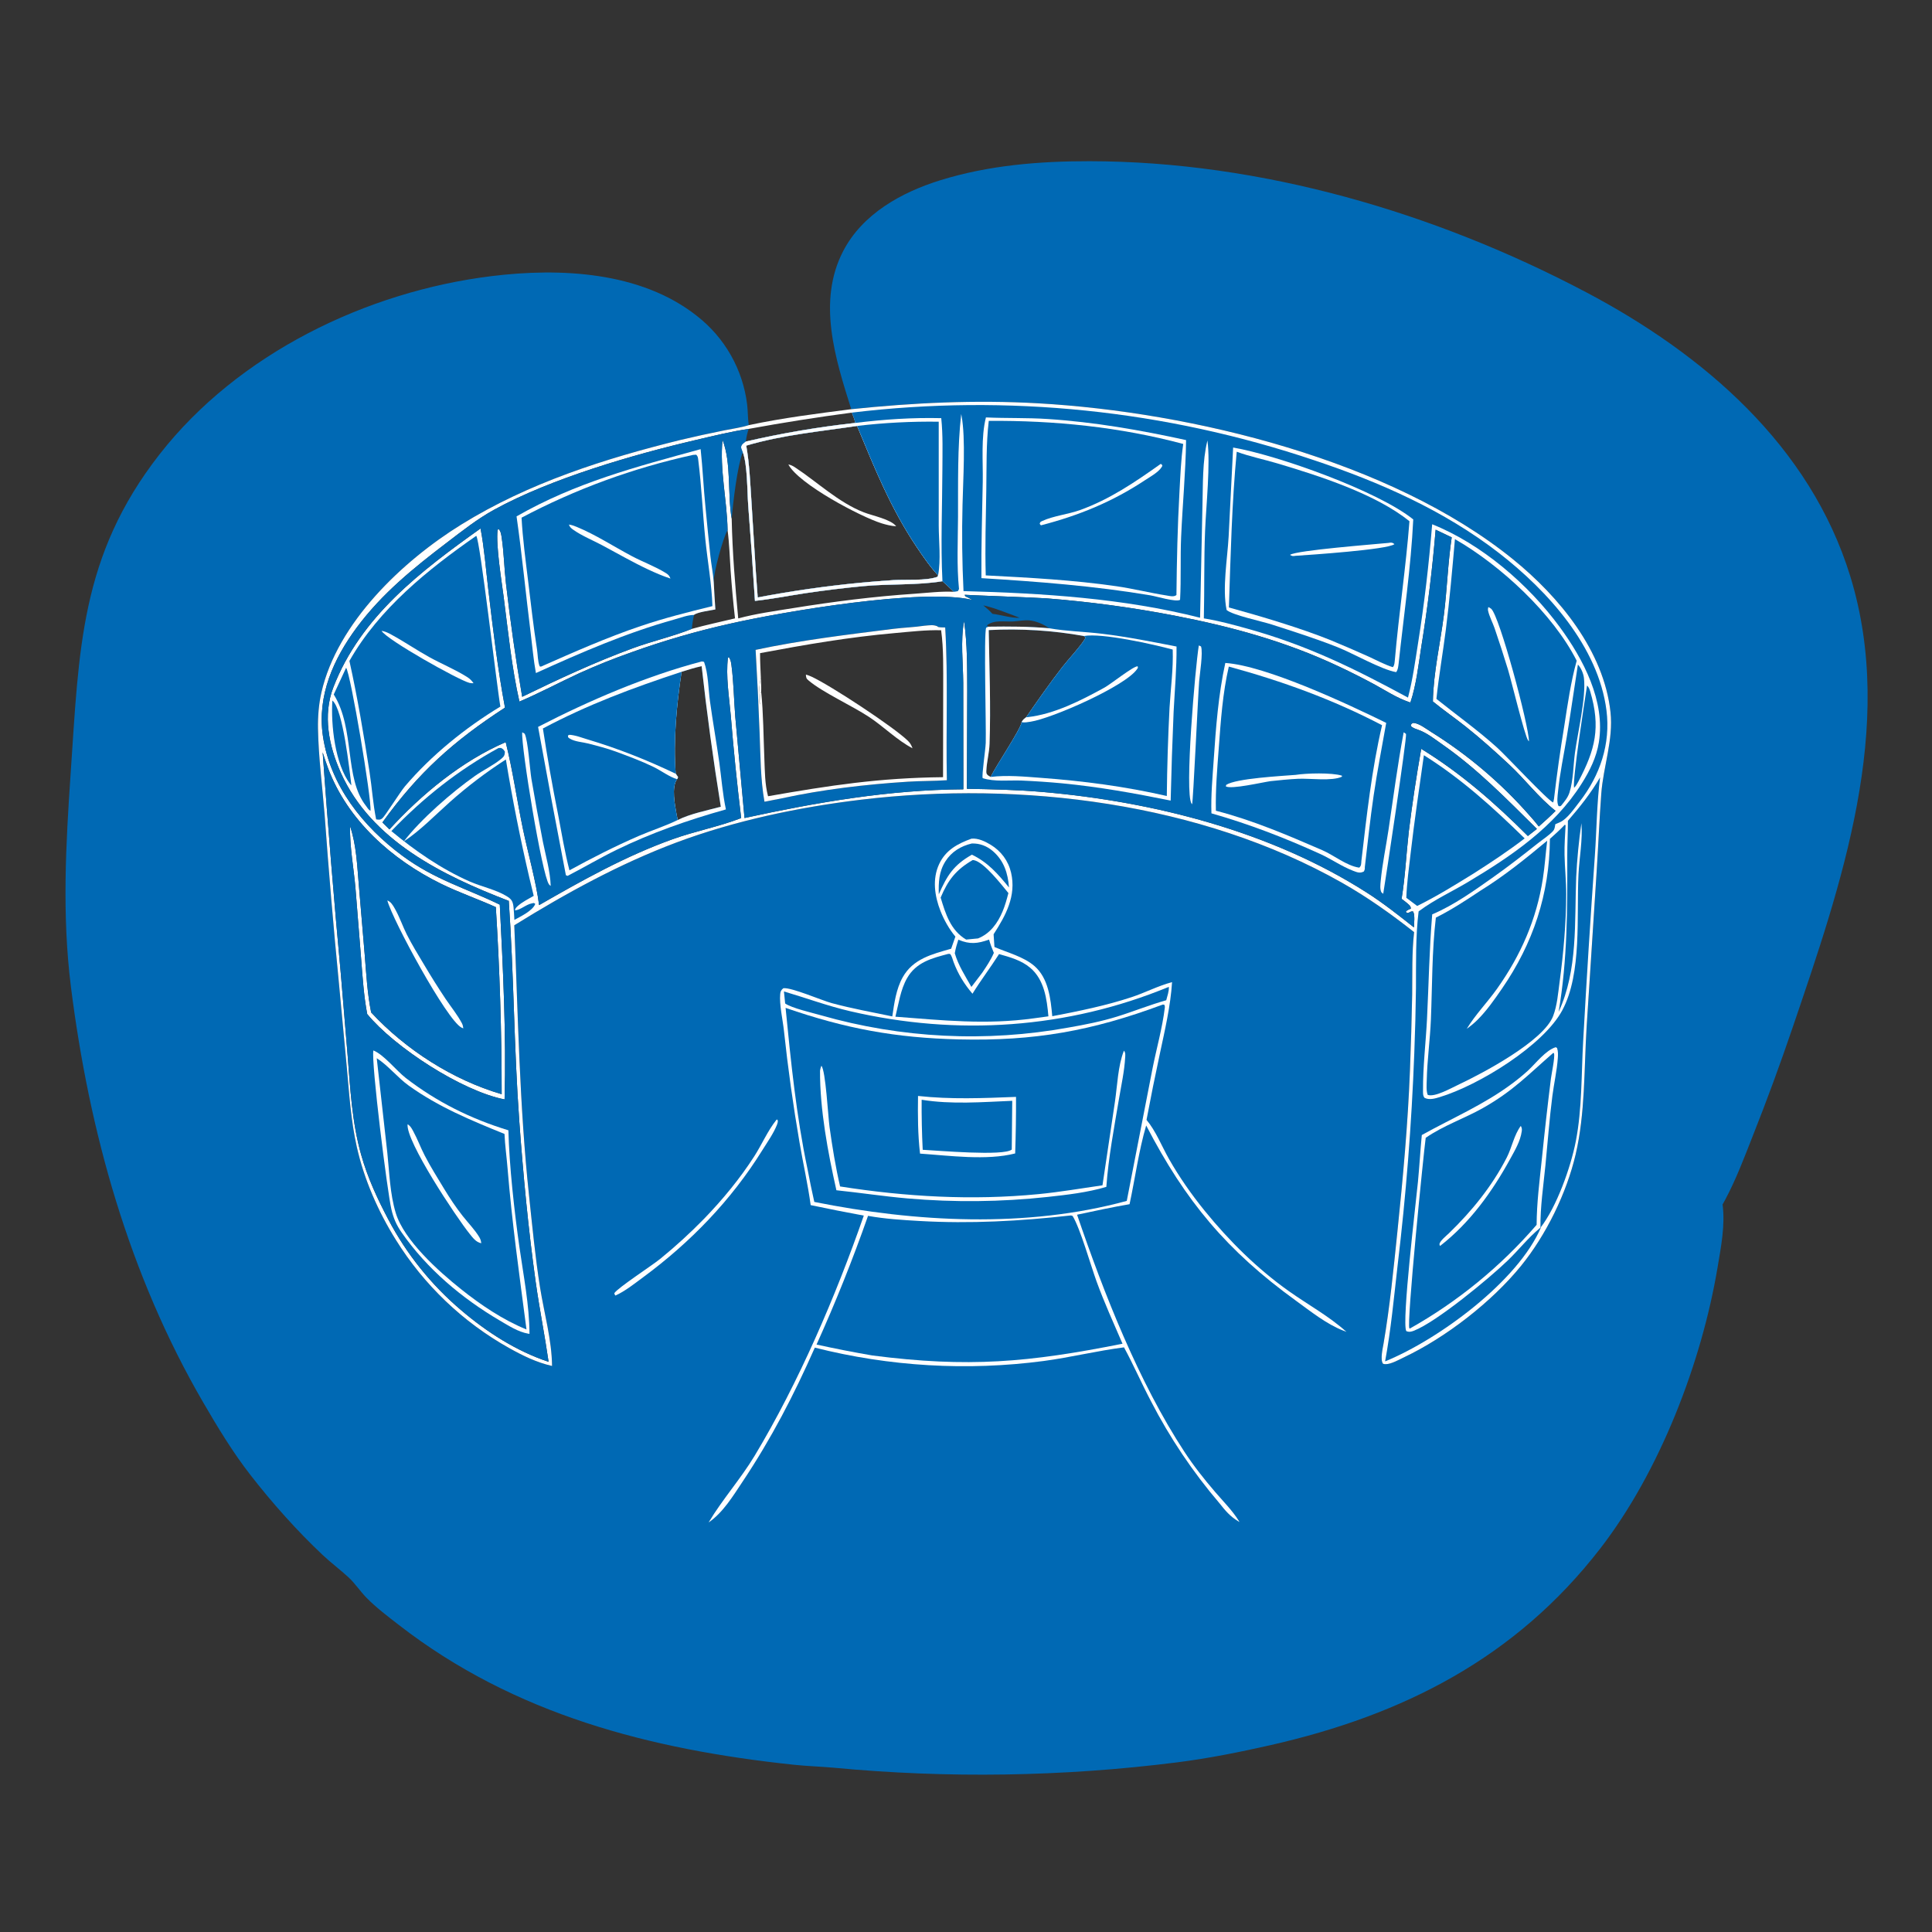<?xml version="1.0" encoding="utf-8" ?>
<svg xmlns="http://www.w3.org/2000/svg" xmlns:xlink="http://www.w3.org/1999/xlink" width="1024" height="1024">
	<rect width="100%" height="100%" fill="#333333" stroke="none"/>
	<path fill="#0069B4" d="M451.176 216.89C442.734 190.096 433.019 159.826 446.908 133.07C457.146 113.345 477.823 101.922 498.338 95.55C523.944 87.596 550.737 85.42 577.43 85.442C668.277 85.519 760.689 112.661 840.67 154.883C902.883 187.725 959.381 236.137 980.689 305.45C1005.17 385.076 975.8 469.105 950.171 544.494Q940.326 573.487 929.05 601.955C924.577 613.289 920.237 624.927 914.489 635.68Q913.757 637.045 913.008 638.402C914.439 649.476 912.183 660.789 910.355 671.704C901.885 722.261 879.718 779.936 848.196 820.71C803.363 878.702 743.929 908.94 673.443 924.95C657.073 928.668 640.397 932.008 623.74 934.109Q601.099 936.959 578.337 938.561Q555.574 940.163 532.757 940.514Q509.941 940.864 487.14 939.961Q464.338 939.058 441.621 936.904C434.658 936.289 427.654 936.089 420.707 935.352C344.828 927.301 272.617 908.786 211.391 861.253C205.61 856.765 199.349 852.061 194.237 846.829C190.865 843.378 188.215 839.233 184.659 835.964C180.228 831.892 175.376 828.282 170.993 824.151C157.329 811.275 144.253 796.58 132.736 781.771C123.29 769.626 115.297 756.387 107.583 743.106C68.425 675.693 47.26 600.024 37.586 522.979C32.824 485.055 34.863 447.639 37.464 409.646C41.934 344.342 42.503 294.693 84.531 240.844C126.188 187.469 194.234 154.478 260.672 146.329C296.876 141.889 339.491 143.869 369.261 167.363Q370.636 168.427 371.956 169.558Q373.277 170.688 374.54 171.883Q375.803 173.077 377.005 174.333Q378.208 175.588 379.347 176.902Q380.485 178.215 381.558 179.584Q382.63 180.952 383.634 182.371Q384.638 183.791 385.57 185.258Q386.502 186.726 387.36 188.238Q388.219 189.749 389.001 191.302Q389.784 192.854 390.489 194.443Q391.193 196.032 391.819 197.654Q392.444 199.276 392.989 200.927Q393.533 202.578 393.995 204.254Q394.458 205.93 394.836 207.627Q395.215 209.323 395.509 211.037Q395.804 212.75 396.013 214.476C396.43 218.063 396.329 221.791 396.863 225.336C414.835 221.508 432.969 219.229 451.176 216.89ZM396.863 225.336C392.811 226.639 388.293 227.215 384.102 228.068Q372.382 230.397 360.758 233.165C320.377 243.119 280.121 255.972 244.535 277.997C213.343 297.303 178.76 330.102 170.361 367C168.939 373.248 168.435 379.798 168.545 386.195C168.806 401.338 170.862 416.865 172.075 431.974Q175.287 476.459 179.62 520.849L183.84 565.976C185.093 579.904 186.026 594.023 189.074 607.705C192.945 625.083 200.412 642.12 209.846 657.195Q211.229 659.418 212.682 661.596Q214.134 663.774 215.654 665.905Q217.174 668.036 218.761 670.119Q220.347 672.201 221.998 674.233Q223.649 676.265 225.363 678.243Q227.078 680.222 228.853 682.146Q230.629 684.069 232.464 685.936Q234.299 687.803 236.192 689.612Q238.085 691.42 240.034 693.168Q241.983 694.916 243.986 696.601Q245.989 698.287 248.043 699.909Q250.098 701.531 252.203 703.088Q254.308 704.644 256.461 706.134Q258.614 707.623 260.812 709.044Q263.011 710.465 265.253 711.817Q267.495 713.168 269.779 714.448C277.174 718.571 284.301 722.079 292.6 723.995C292.471 710.239 288.381 695.873 286.22 682.286C283.66 666.189 282.118 649.79 280.391 633.587C275.313 585.942 274.582 538.236 272.577 490.425C299.799 473.542 328.325 457.868 358.38 446.589C389.446 434.931 423.66 427.763 456.55 423.834C541.149 413.727 636.299 425.441 711.181 467.813C724.728 475.478 737.293 484.416 749.509 494.041C748.271 504.927 748.63 516.18 748.486 527.134Q748.098 547.167 747.314 567.189C746.207 595.859 743.614 624.241 740.657 652.769C738.606 672.543 736.671 692.503 733.318 712.095C732.874 714.687 731.46 720.606 733.016 722.803C733.678 722.988 733.68 723.026 734.481 723.034C737.297 723.06 741.74 720.548 744.265 719.349C766.426 708.819 790.646 690.026 806.104 671.031C819.477 654.597 830.323 632.408 835.135 611.813C840.193 590.166 839.567 566.869 840.908 544.755L846.319 460.845C847.172 447.47 847.712 434.068 848.703 420.703C849.784 406.13 855.181 392.152 853.599 377.474C850.106 345.054 826.432 316.26 801.833 296.364C737.062 243.977 631.865 218.378 550.241 213.763C517.049 211.887 484.201 213.433 451.176 216.89C432.969 219.229 414.835 221.508 396.863 225.336Z"/>
	<path fill="white" d="M451.176 216.89C484.201 213.433 517.049 211.887 550.241 213.763C631.865 218.378 737.062 243.977 801.833 296.364C826.432 316.26 850.106 345.054 853.599 377.474C855.181 392.152 849.784 406.13 848.703 420.703C847.712 434.068 847.172 447.47 846.319 460.845L840.908 544.755C839.567 566.869 840.193 590.166 835.135 611.813C830.323 632.408 819.477 654.597 806.104 671.031C790.646 690.026 766.426 708.819 744.265 719.349C741.74 720.548 737.297 723.06 734.481 723.034C733.68 723.026 733.678 722.988 733.016 722.803C731.46 720.606 732.874 714.687 733.318 712.095C736.671 692.503 738.606 672.543 740.657 652.769C743.614 624.241 746.207 595.859 747.314 567.189Q748.098 547.167 748.486 527.134C748.63 516.18 748.271 504.927 749.509 494.041C737.293 484.416 724.728 475.478 711.181 467.813C636.299 425.441 541.149 413.727 456.55 423.834C423.66 427.763 389.446 434.931 358.38 446.589C328.325 457.868 299.799 473.542 272.577 490.425C274.582 538.236 275.313 585.942 280.391 633.587C282.118 649.79 283.66 666.189 286.22 682.286C288.381 695.873 292.471 710.239 292.6 723.995C284.301 722.079 277.174 718.571 269.779 714.448Q267.495 713.168 265.253 711.817Q263.011 710.465 260.812 709.044Q258.614 707.623 256.461 706.134Q254.308 704.644 252.203 703.088Q250.098 701.531 248.043 699.909Q245.989 698.287 243.986 696.601Q241.983 694.916 240.034 693.168Q238.085 691.42 236.192 689.612Q234.299 687.803 232.464 685.936Q230.629 684.069 228.853 682.146Q227.078 680.222 225.363 678.243Q223.649 676.265 221.998 674.233Q220.347 672.201 218.761 670.119Q217.174 668.036 215.654 665.905Q214.134 663.774 212.682 661.596Q211.229 659.418 209.846 657.195C200.412 642.12 192.945 625.083 189.074 607.705C186.026 594.023 185.093 579.904 183.84 565.976L179.62 520.849Q175.287 476.459 172.075 431.974C170.862 416.865 168.806 401.338 168.545 386.195C168.435 379.798 168.939 373.248 170.361 367C178.76 330.102 213.343 297.303 244.535 277.997C280.121 255.972 320.377 243.119 360.758 233.165Q372.382 230.397 384.102 228.068C388.293 227.215 392.811 226.639 396.863 225.336C414.835 221.508 432.969 219.229 451.176 216.89ZM267.436 582.712C244.77 578.321 208.98 554.976 194.631 537.475C192.785 527.728 192.173 517.804 191.388 507.929L188.454 471.335C187.549 460.287 185.281 448.927 185.544 437.863C188.882 447.901 189.277 458.42 190.171 468.883L193.321 506.2C194.149 516.307 194.698 526.659 196.717 536.614C215.023 556.355 240.023 572.394 265.891 579.94Q265.898 530.319 262.801 480.794C253.236 476.484 243.221 473.051 233.807 468.434C207.755 455.658 184.232 434.762 173.871 407.142C172.838 404.388 171.93 401.579 171.017 398.783Q175.213 457.625 180.657 516.364L184.217 558.972C185.612 576.716 186.55 594.798 191.413 612.009C194.879 624.28 199.873 635.049 205.812 646.318Q207.618 649.748 209.586 653.088Q211.554 656.428 213.679 659.671Q215.804 662.913 218.083 666.049Q220.361 669.186 222.786 672.21Q225.212 675.234 227.78 678.138Q230.347 681.043 233.051 683.821Q235.754 686.599 238.588 689.245Q241.421 691.891 244.378 694.398C257.969 706 273.73 716.159 290.764 721.791C288.721 707.616 285.892 693.565 283.91 679.38C279.986 651.295 277.296 622.536 275.234 594.249C272.4 555.38 272.367 516.37 269.661 477.493C234.728 464.054 196.763 445.586 180.603 409.496C174.296 395.409 170.972 379.072 176.696 364.264C191.187 326.784 223.145 302.595 254.701 280.104C256.694 290.643 257.503 301.426 258.767 312.072C261.255 333.022 263.747 354.32 267.651 375.056C240.32 392.833 221.844 409.365 202.683 435.913L206.413 439.597C223.423 420.995 244.802 403.341 268.033 393.355C271.851 408.64 273.991 424.186 277.216 439.588C279.819 452.021 284.206 467.583 285.735 479.729C308.576 466.592 331.548 453.754 356.43 444.82C368.366 440.534 381.028 438.169 392.84 433.598Q389.537 406.471 387.325 379.234C386.474 369.414 384.602 358.275 385.839 348.507L386.391 348.37C387.245 349.73 387.463 350.892 387.675 352.482C388.885 361.573 388.972 370.941 389.729 380.091L394.603 433.568C432.988 425.239 471.196 418.605 510.603 418.348L510.534 361.928C510.466 351.153 509.031 339.783 510.979 329.152C512.715 341.382 512.619 353.626 512.663 365.949L512.485 418.072C525.868 418.334 539.179 418.604 552.523 419.76C611.701 424.886 673.778 440.764 724.267 472.987C733.139 478.649 741.19 485.029 749.427 491.546C749.48 489.241 750.054 485.159 748.976 483.105C747.234 482.836 747.233 484.095 745.56 483.871L745.144 482.981C746.017 482.376 746.813 481.971 747.799 481.576C747.68 480.176 746.955 479.719 745.922 478.794C744.974 477.947 743.891 477.192 742.876 476.429C744.801 464.704 745.333 452.701 746.673 440.889Q749.384 418.807 753.276 396.902C774.261 409.777 792.466 425.708 809.799 443.093L814.582 439.344C798.391 423.355 783.145 407.594 764.395 394.518C760.181 391.579 756.295 388.404 751.403 386.693C750.11 386.241 748.512 385.805 747.717 384.629C748.117 383.43 748.044 383.7 749.038 383.135C752.154 383.312 755.887 386.306 758.522 387.934Q765.806 392.471 772.738 397.53Q779.67 402.588 786.213 408.14Q792.756 413.692 798.876 419.707Q804.995 425.723 810.658 432.171C812.361 434.083 814.049 436.004 815.596 438.047C818.642 435.361 821.636 432.674 824.48 429.773C815.255 422.492 808.402 413.145 799.853 405.198C792.409 398.278 784.87 391.487 776.913 385.159C771.177 380.597 765.117 376.437 759.456 371.788C759.739 356.327 763.381 341.099 765.299 325.801C767 312.238 767.4 298.274 769.439 284.804L760.919 280.755Q758.342 311.945 753.308 342.833C751.806 352.547 750.663 363.008 747.541 372.354L746.742 372.084C740.328 369.884 734.464 366.034 728.536 362.781Q719.234 357.765 709.671 353.268C681.648 340.025 652.934 332.173 622.588 326.298Q588.873 319.81 554.644 317.135C549.86 316.754 511.783 315.375 511.405 315.253L511.305 315.299C511.816 316.364 511.413 315.968 512.49 316.437C513.491 316.873 514.397 317.401 515.334 317.958C488.932 311.61 414.733 324.205 386.609 330.64Q360.237 336.531 334.811 345.681Q320.548 350.676 306.79 356.931C296.232 361.819 286.023 367.303 275.301 371.856C271.211 353.845 269.326 334.862 266.971 316.541C265.819 307.577 262.806 289.292 263.725 280.89L264.231 280.336C265.452 281.502 265.684 283.441 265.923 285.054C267.105 293.02 267.252 301.244 268.175 309.272Q271.62 339.416 276.765 369.317C296.009 359.962 315.316 350.948 335.425 343.568C345.596 339.835 356.886 337.254 366.711 333.309C374.246 331.201 381.966 329.61 389.57 327.751Q388.132 315.075 387.238 302.35C386.759 295.245 386.574 288.021 385.628 280.965C385.36 265.032 381.381 249.078 382.946 233.104C387.73 245.439 385.517 261.808 387.811 274.964C388.174 292.509 389.616 310.298 391.273 327.772C400.677 325.232 410.69 323.877 420.313 322.324C441.741 318.868 463.014 316.15 484.686 314.702C491.4 314.253 498.847 313.297 505.531 313.668Q502.586 310.79 499.513 308.05C486.577 310.249 471.117 309.383 457.675 310.658Q442.037 312.142 426.501 314.463C417.717 315.805 408.968 317.521 400.134 318.488Q398.537 293.129 396.557 267.797C395.99 260.093 396.222 246.497 393.687 239.632C393.315 238.79 393.056 237.86 392.753 236.988C393.278 235.344 393.979 235.071 395.311 234.02Q424.024 227.378 453.319 224.157C452.941 222.243 452.202 220.497 451.481 218.694Q424.028 222.337 396.787 227.328C387.44 228.704 378.101 231.04 368.904 233.185C335.48 240.982 292.052 253.6 261.932 270.141C253.015 275.037 245.077 281.341 237.011 287.482C219.323 300.946 202.529 314.504 189.174 332.478C176.773 349.167 168.07 368.698 171.119 389.88C174.922 416.301 192.426 438.178 213.375 453.644C230.456 466.254 246.478 470.555 264.9 479.485C266.63 513.756 268.358 548.402 267.436 582.712ZM401.602 316.656C419.283 313.276 437.524 310.653 455.444 308.922Q464.457 308.039 473.494 307.463C480.357 307.067 490.718 307.929 496.872 305.725L497.208 304.93C492.935 300.375 489.137 294.799 485.651 289.597C472.126 269.416 463.548 248.08 454.282 225.75C434.667 228.685 414.615 230.513 395.532 236.19C397.243 245.947 397.646 256.112 398.3 265.991C399.417 282.87 400.267 299.795 401.602 316.656Z"/>
	<path fill="#0069B4" d="M264.9 479.485C246.478 470.555 230.456 466.254 213.375 453.644C192.426 438.178 174.922 416.301 171.119 389.88C168.07 368.698 176.773 349.167 189.174 332.478C202.529 314.504 219.323 300.946 237.011 287.482C245.077 281.341 253.015 275.037 261.932 270.141C292.052 253.6 335.48 240.982 368.904 233.185C378.101 231.04 387.44 228.704 396.787 227.328C396.093 229.59 395.57 231.656 395.311 234.02C393.979 235.071 393.278 235.344 392.753 236.988C393.056 237.86 393.315 238.79 393.687 239.632C390.715 247.454 388.557 266.239 387.811 274.964C385.517 261.808 387.73 245.439 382.946 233.104C381.381 249.078 385.36 265.032 385.628 280.965C383.304 284.886 378.079 303.719 378.291 308.514Q378.649 315.771 379.166 323.018C376.74 323.55 369.521 324.409 367.819 325.926C367.332 328.39 366.851 330.793 366.711 333.309C356.886 337.254 345.596 339.835 335.425 343.568C315.316 350.948 296.009 359.962 276.765 369.317Q271.62 339.416 268.175 309.272C267.252 301.244 267.105 293.02 265.923 285.054C265.684 283.441 265.452 281.502 264.231 280.336L263.725 280.89C262.806 289.292 265.819 307.577 266.971 316.541C269.326 334.862 271.211 353.845 275.301 371.856C286.023 367.303 296.232 361.819 306.79 356.931Q320.548 350.676 334.811 345.681Q360.237 336.531 386.609 330.64C414.733 324.205 488.932 311.61 515.334 317.958C514.397 317.401 513.491 316.873 512.49 316.437C511.413 315.968 511.816 316.364 511.305 315.299L511.405 315.253C511.783 315.375 549.86 316.754 554.644 317.135Q588.873 319.81 622.588 326.298C652.934 332.173 681.648 340.025 709.671 353.268Q719.234 357.765 728.536 362.781C734.464 366.034 740.328 369.884 746.742 372.084L747.541 372.354C750.663 363.008 751.806 352.547 753.308 342.833Q758.342 311.945 760.919 280.755L769.439 284.804C767.4 298.274 767 312.238 765.299 325.801C763.381 341.099 759.739 356.327 759.456 371.788C765.117 376.437 771.177 380.597 776.913 385.159C784.87 391.487 792.409 398.278 799.853 405.198C808.402 413.145 815.255 422.492 824.48 429.773C821.636 432.674 818.642 435.361 815.596 438.047C814.049 436.004 812.361 434.083 810.658 432.171Q804.995 425.723 798.876 419.708Q792.756 413.692 786.213 408.14Q779.67 402.588 772.738 397.53Q765.806 392.471 758.522 387.934C755.887 386.306 752.154 383.312 749.038 383.135C748.044 383.7 748.117 383.43 747.717 384.629C748.512 385.805 750.11 386.241 751.403 386.693C756.295 388.404 760.181 391.579 764.395 394.518C783.145 407.594 798.391 423.355 814.582 439.344L809.799 443.093C792.466 425.708 774.261 409.777 753.276 396.902Q749.384 418.807 746.673 440.889C745.333 452.701 744.801 464.704 742.876 476.429C743.891 477.192 744.974 477.947 745.922 478.794C746.955 479.719 747.68 480.176 747.799 481.576C746.813 481.971 746.017 482.376 745.144 482.981L745.56 483.871C747.233 484.095 747.234 482.836 748.976 483.105C750.054 485.159 749.48 489.241 749.427 491.546C741.19 485.029 733.139 478.649 724.267 472.987C673.778 440.764 611.701 424.886 552.523 419.76C539.179 418.604 525.868 418.334 512.485 418.072L512.663 365.949C512.619 353.626 512.715 341.382 510.979 329.152C509.031 339.783 510.466 351.153 510.534 361.928L510.603 418.348C471.196 418.605 432.988 425.239 394.603 433.568L389.729 380.091C388.972 370.941 388.885 361.573 387.675 352.482C387.463 350.892 387.245 349.73 386.391 348.37L385.839 348.507C384.602 358.275 386.474 369.414 387.325 379.234Q389.537 406.471 392.84 433.598C381.028 438.169 368.366 440.534 356.43 444.82C331.548 453.754 308.576 466.592 285.735 479.729C284.206 467.583 279.819 452.021 277.216 439.588C273.991 424.186 271.851 408.64 268.033 393.355C244.802 403.341 223.423 420.995 206.413 439.597L202.683 435.913C221.844 409.365 240.32 392.833 267.651 375.056C263.747 354.32 261.255 333.022 258.767 312.072C257.503 301.426 256.694 290.643 254.701 280.104C223.145 302.595 191.187 326.784 176.696 364.264C170.972 379.072 174.296 395.409 180.603 409.496C196.763 445.586 234.728 464.054 269.661 477.493C272.367 516.37 272.4 555.38 275.234 594.249C277.296 622.536 279.986 651.295 283.91 679.38C285.892 693.565 288.721 707.616 290.764 721.791C273.73 716.159 257.969 706 244.378 694.398Q241.421 691.891 238.588 689.245Q235.754 686.599 233.051 683.821Q230.347 681.043 227.78 678.138Q225.212 675.234 222.786 672.21Q220.361 669.186 218.083 666.049Q215.804 662.913 213.679 659.67Q211.554 656.428 209.586 653.088Q207.618 649.748 205.812 646.318C199.873 635.049 194.879 624.28 191.413 612.009C186.55 594.798 185.612 576.716 184.217 558.972L180.657 516.364Q175.213 457.625 171.017 398.783C171.93 401.579 172.838 404.388 173.871 407.142C184.232 434.762 207.755 455.658 233.807 468.434C243.221 473.051 253.236 476.484 262.801 480.794Q265.898 530.319 265.891 579.94C240.023 572.394 215.023 556.355 196.717 536.614C194.698 526.659 194.149 516.307 193.321 506.2L190.171 468.883C189.277 458.42 188.882 447.901 185.544 437.863C185.281 448.927 187.549 460.287 188.454 471.335L191.388 507.929C192.173 517.804 192.785 527.728 194.631 537.475C208.98 554.976 244.77 578.321 267.436 582.712C268.358 548.402 266.63 513.756 264.9 479.485ZM574.492 337.099Q568.258 335.982 561.969 335.226Q555.681 334.469 549.36 334.075Q543.039 333.681 536.705 333.651Q530.372 333.621 524.047 333.955C524.381 354.012 525.176 374.291 524.475 394.341C524.31 399.045 523.005 403.673 522.79 408.35C522.741 409.402 522.679 410.122 523.545 410.872C523.87 411.153 524.68 411.573 525.074 411.789C527.968 405.71 540.861 386.797 541.491 382.777C541.962 381.589 542.9 380.967 543.858 380.184C550.113 371.104 556.367 362.18 563.119 353.457C565.953 349.795 573.578 341.627 575.385 337.982L574.492 337.099ZM400.492 344.448Q401.783 366.545 402.619 388.664C403.086 400.641 403.054 413.114 405.192 424.938Q409.778 424.007 414.375 423.128C436.207 418.386 458.829 415.751 481.124 414.321C488.031 413.878 494.961 413.997 501.866 413.534C501.3 386.626 502.577 359.401 500.975 332.567C499.892 332.512 497.434 332.67 496.676 332.019L497.373 332.191C494.733 330.897 492.78 331.448 489.879 331.654C484.392 332.48 479.024 332.616 473.542 333.306C449.105 336.383 424.601 339.278 400.492 344.448ZM523.896 332.157C534.614 332.005 545.408 332.024 556.093 332.992C553.216 330.894 549.035 329.092 545.477 328.81C542.685 328.589 539.838 329.21 537.052 329.38C532.599 329.653 526.776 328.325 523.059 331.499L523.896 332.157ZM526.003 325.33C530.514 325.862 536.111 327.7 540.486 327.445C535.814 325.638 525.713 321.678 521.184 320.876C522.891 322.291 524.53 323.662 526.003 325.33ZM361.247 356.078C358.622 373.751 356.791 392.22 358.135 410.093L359.344 411.817C359.093 412.797 359.323 412.447 358.847 412.971C355.761 417.372 357.741 426.635 358.593 431.591Q358.849 433.115 359.206 434.619C366.037 431.216 374.705 429.588 382.042 427.581Q376.023 390.46 371.888 353.082C368.261 353.851 364.777 354.953 361.247 356.078Z"/>
	<path fill="white" d="M273.782 273.689C305.106 255.766 336.873 247.518 371.35 238.063C372.467 248.418 372.897 258.834 373.953 269.194C374.829 277.785 375.579 286.412 376.545 294.99C377.054 299.518 377.939 303.966 378.291 308.514Q378.649 315.771 379.166 323.018C376.74 323.55 369.521 324.409 367.819 325.926C364.55 325.917 360.536 327.476 357.339 328.364C331.996 335.403 307.938 345.882 284.045 356.735C282.745 349.755 282.151 342.464 281.259 335.407C278.663 314.867 276.732 294.172 273.782 273.689Z"/>
	<path fill="#0069B4" d="M367.307 241.109L369.013 240.995C369.957 241.959 369.933 242.564 370.103 243.908C371.853 257.738 372.429 271.874 373.832 285.768C375.014 297.472 377.232 309.523 377.607 321.255C364.765 324.405 352.246 327.549 339.688 331.786C321.601 337.889 304.159 345.634 286.714 353.335L286.04 353.172C284.97 350.518 285.063 346.964 284.617 344.112C282.734 332.098 281.374 319.978 279.911 307.907C278.562 296.77 277.037 285.592 276.433 274.383Q287.16 268.702 298.249 263.763Q309.338 258.824 320.737 254.65Q332.135 250.477 343.791 247.087Q355.448 243.698 367.307 241.109Z"/>
	<path fill="white" d="M301.522 278.029C302.945 278.22 304.242 278.675 305.563 279.217C315.715 283.379 325.24 289.657 334.947 294.788C340.767 297.865 347.322 300.243 352.881 303.712C354.314 304.606 354.715 305.09 355.361 306.647C351.284 305.324 347.41 303.645 343.534 301.829C335.218 297.932 327.291 293.323 319.191 289.013C314.178 286.345 308.571 284.086 303.923 280.84C302.768 280.034 302.016 279.393 301.522 278.029Z"/>
	<path fill="white" d="M523.896 332.157C534.614 332.005 545.408 332.024 556.093 332.992C565.287 334.609 574.956 334.794 584.259 335.922C597.544 337.534 610.473 340.123 623.587 342.673C623.687 354.231 622.634 365.715 622.043 377.251Q621.026 400.781 620.475 424.326C601.354 420.441 582.408 417.047 562.967 415.177Q552.235 414.177 541.466 413.708C534.891 413.45 527.094 414.478 520.829 412.427C520.304 410.624 522.329 397.649 522.463 393.68C522.746 385.265 521.356 336.213 522.69 332.681L523.896 332.157ZM525.074 411.789C527.968 405.71 540.861 386.797 541.491 382.777C541.962 381.589 542.9 380.967 543.858 380.184C550.113 371.104 556.367 362.18 563.119 353.457C565.953 349.795 573.578 341.627 575.385 337.982L574.492 337.099Q568.258 335.982 561.969 335.226Q555.681 334.469 549.36 334.075Q543.039 333.681 536.705 333.651Q530.372 333.621 524.047 333.955C524.381 354.012 525.176 374.291 524.475 394.341C524.31 399.045 523.005 403.673 522.79 408.35C522.741 409.402 522.679 410.122 523.545 410.872C523.87 411.153 524.68 411.573 525.074 411.789Z"/>
	<path fill="#0069B4" d="M574.492 337.099C584.117 335.375 611.719 341.591 621.564 344.281C621.913 354.49 620.487 364.863 619.883 375.06Q618.676 398.466 618.433 421.901C596.339 416.839 574.214 413.935 551.625 412.265C542.884 411.619 533.802 410.732 525.074 411.789C527.968 405.71 540.861 386.797 541.491 382.777C541.962 381.589 542.9 380.967 543.858 380.184C550.113 371.104 556.367 362.18 563.119 353.457C565.953 349.795 573.578 341.627 575.385 337.982L574.492 337.099Z"/>
	<path fill="white" d="M543.858 380.184L544.573 380.111C558.822 378.533 572.982 371.259 585.42 364.424C588.737 362.601 600.768 352.98 602.986 353.146C603.152 354.11 603.266 353.754 602.728 354.563C596.716 363.614 557.378 380.845 546.23 382.518C544.689 382.75 543.031 383.08 541.491 382.777C541.962 381.589 542.9 380.967 543.858 380.184Z"/>
	<path fill="white" d="M489.879 331.654C492.78 331.448 494.733 330.897 497.373 332.191L496.676 332.019C497.434 332.67 499.892 332.512 500.975 332.567C502.577 359.401 501.3 386.626 501.866 413.534C494.961 413.997 488.031 413.878 481.124 414.321C458.829 415.751 436.207 418.386 414.375 423.128Q409.778 424.007 405.192 424.938C403.054 413.114 403.086 400.641 402.619 388.664Q401.783 366.545 400.492 344.448C424.601 339.278 449.105 336.383 473.542 333.306C479.024 332.616 484.392 332.48 489.879 331.654ZM403.266 359.201C402.377 363.261 401.849 369.315 402.738 373.398C403.607 371.446 402.228 368.235 403.446 366.633C404.624 378.347 404.634 390.387 405.127 402.154C405.409 408.875 405.359 415.474 407.078 422.017C440.012 416.261 465.941 412.28 499.836 411.925L499.918 364.498C499.892 354.429 500.19 344.045 498.816 334.048C490.803 333.829 482.5 334.819 474.52 335.519C450.196 337.654 426.78 341.68 402.844 346.177C402.817 350.507 403.106 354.872 403.266 359.201Z"/>
	<path fill="white" d="M427.137 357.559Q428.598 357.952 429.977 358.575C440.002 363.134 473.787 385.372 481.195 392.625C482.443 393.846 483.058 394.975 483.653 396.599C475.502 392.373 468.294 385.036 460.538 379.944C451.405 373.947 436.118 367.028 428.6 360.696C427.298 359.599 427.273 359.264 427.137 357.559Z"/>
	<path fill="white" d="M403.446 366.633C402.228 368.235 403.607 371.446 402.738 373.398C401.849 369.315 402.377 363.261 403.266 359.201C403.367 361.671 403.546 364.162 403.446 366.633Z"/>
	<path fill="white" d="M371.972 350.58C372.353 350.582 372.787 350.735 373.159 350.824C375.42 356.951 375.41 365.223 376.306 371.735C377.799 382.581 379.737 393.365 381.253 404.208C382.406 412.455 382.994 420.864 384.746 429.007C364.752 434.613 345.304 441.385 326.618 450.508C317.875 454.778 309.501 459.775 300.85 464.232L299.931 463.882Q292.33 424.618 285.195 385.266C312.187 371.317 342.553 358.296 371.972 350.58ZM358.135 410.093L359.344 411.817C359.093 412.797 359.323 412.447 358.847 412.971C355.761 417.372 357.741 426.635 358.593 431.591Q358.849 433.115 359.206 434.619C366.037 431.216 374.705 429.588 382.042 427.581Q376.023 390.46 371.888 353.082C368.261 353.851 364.777 354.953 361.247 356.078C358.622 373.751 356.791 392.22 358.135 410.093Z"/>
	<path fill="#0069B4" d="M287.746 386.11C311.478 373.462 335.756 364.448 361.247 356.078C358.622 373.751 356.791 392.22 358.135 410.093L359.344 411.817C359.093 412.797 359.323 412.447 358.847 412.971C355.761 417.372 357.741 426.635 358.593 431.591Q358.849 433.115 359.206 434.619C352.567 437.864 345.235 440.169 338.418 443.131C325.879 448.58 313.802 454.728 301.811 461.29C299.32 451.58 297.666 441.579 295.798 431.735Q291.251 409.015 287.746 386.11Z"/>
	<path fill="white" d="M358.847 412.971C354.817 411.81 350.377 408.43 346.473 406.53C340.02 403.388 333.093 400.826 326.358 398.339C321.892 396.69 316.576 395.323 311.967 394.123C308.9 393.325 304.728 393.159 302.014 391.474C301.878 391.389 301.744 391.299 301.618 391.2C300.889 390.623 301.139 390.894 301.031 389.805L301.865 389.456C305.119 389.684 308.193 390.944 311.3 391.87C327.571 396.722 342.811 402.787 358.135 410.093L359.344 411.817C359.093 412.797 359.323 412.447 358.847 412.971Z"/>
	<path fill="white" d="M649.439 351.379C671.158 352.848 714.657 373.307 734.72 383.147C732.447 395.953 729.965 408.738 728.064 421.606C726.2 434.222 724.892 446.915 723.384 459.577C723.438 460.669 723.327 460.915 722.902 461.878C720.884 462.992 719.337 462.364 717.276 461.575C711.085 459.204 705.637 455.306 699.621 452.568C680.759 443.985 662.024 436.768 642.087 431.086C641.763 421.617 642.656 412.098 643.297 402.657C644.472 385.344 645.744 368.368 649.439 351.379Z"/>
	<path fill="#0069B4" d="M651.291 353.301C679.525 360.995 706.564 370.785 732.525 384.384C727.018 407.888 724.367 432.442 721.557 456.384C721.462 457.847 721.54 458.885 720.43 459.87C713.709 458.925 707.047 453.301 700.813 450.603C682.327 442.602 663.994 434.733 644.444 429.702C644.193 418.55 645.148 407.489 645.976 396.379C647.054 381.923 648.017 367.463 651.291 353.301Z"/>
	<path fill="white" d="M686.708 410.704C692.387 409.79 705.863 409.44 711.21 411.104L711.287 411.648C706.001 414.161 694.337 412.484 688.071 412.768C683.165 412.99 678.271 413.521 673.387 414.026C668.864 414.678 652.769 418.444 649.723 416.818L649.911 415.999C655.17 412.553 679.078 411.323 686.708 410.704Z"/>
	<path fill="white" d="M197.892 556.765C203.35 558.878 210.169 567.555 215.06 571.339C231.502 584.062 249.636 593.039 269.452 599.084C269.917 617.907 272.618 642.145 275.3 660.959C277.461 676.119 280.553 691.653 280.641 706.977C280.388 706.937 280.134 706.901 279.882 706.856C274.635 705.93 269.56 702.649 265.006 699.978C244.776 688.116 226.255 672.503 212.805 653.151C210.074 649.223 208.533 645.601 207.444 640.958C205.302 631.822 196.697 563.399 197.892 556.765Z"/>
	<path fill="#0069B4" d="M199.679 560.876C205.606 564.603 210.75 571.178 216.671 575.42C232.462 586.732 249.539 593.769 267.396 601.018C267.651 607.022 268.516 613.07 269.003 619.071C271.338 647.795 275.314 676.081 279.049 704.64C266.581 699.602 254.797 691.609 244.291 683.237C232.419 673.777 214.144 657.404 209.758 642.908C206.69 632.77 206.383 621.502 205.286 610.993L199.679 560.876Z"/>
	<path fill="white" d="M216.032 595.875C216.219 596.001 216.413 596.117 216.594 596.251C217.68 597.055 218.395 598.433 219.029 599.592C221.304 603.747 222.911 608.211 225.083 612.407C228.192 618.412 231.853 624.242 235.357 630.028C238.393 635.042 241.599 639.88 245.229 644.49C248.09 648.122 251.629 651.728 254.011 655.668C254.675 656.766 254.921 657.669 255.083 658.931C252.344 658.493 250.466 655.883 248.813 653.826C241.879 645.196 215.029 604.898 216.032 595.875Z"/>
	<path fill="white" d="M205.291 477.263C205.9 477.524 205.946 477.508 206.556 477.966C207.902 478.978 209.004 481.1 209.793 482.559C211.988 486.616 213.479 491.023 215.543 495.142C218.288 500.617 221.554 505.921 224.696 511.176Q230.191 520.47 236.179 529.454C239.012 533.632 242.416 537.834 244.783 542.284C245.275 543.209 245.441 544.028 245.571 545.055C245.178 544.912 245.063 544.879 244.622 544.655C236.796 540.679 208.142 487.834 205.291 477.263Z"/>
	<path fill="white" d="M743.978 388.13L745.22 389.005C745.774 390.828 734.317 466.901 733.133 473.744L732.121 472.875C731.344 471.035 731.623 468.896 731.804 466.95C732.654 457.785 734.639 448.633 735.987 439.519C738.523 422.385 740.784 405.156 743.978 388.13Z"/>
	<path fill="white" d="M635.398 342.099L636.563 342.624C637.723 345.938 635.872 357.274 635.576 361.13C634.908 369.847 632.412 425.018 631.822 426.272C631.732 426.16 631.633 426.055 631.552 425.936C627.726 420.268 633.515 353.674 635.398 342.099Z"/>
	<path fill="white" d="M276.786 388.119L278.095 388.891C279.913 392.607 280.821 407.714 281.652 412.78Q284.506 429.548 287.766 446.242C289.283 453.792 291.632 461.845 291.886 469.545C291.534 469.281 291.283 469.121 290.994 468.757C287.342 464.151 276.121 395.623 276.786 388.119Z"/>
	<path fill="#0069B4" d="M451.481 218.694Q459.19 217.765 466.922 217.05Q474.654 216.336 482.403 215.837Q490.152 215.338 497.911 215.055Q505.671 214.772 513.436 214.705Q521.2 214.638 528.964 214.787Q536.727 214.937 544.483 215.302Q552.24 215.667 559.983 216.248Q567.726 216.829 575.45 217.625Q583.174 218.421 590.873 219.432Q598.572 220.443 606.239 221.667Q613.907 222.892 621.538 224.33Q629.168 225.767 636.756 227.417Q644.344 229.066 651.882 230.926Q659.421 232.786 666.905 234.855Q674.389 236.925 681.813 239.201Q689.237 241.478 696.594 243.96C731.318 255.532 765.389 270.573 794.478 293.098C820.462 313.22 847.153 342.844 851.459 376.498C853.728 394.234 848.083 410.967 837.198 424.937C834.532 428.359 830.622 434.197 826.606 435.885C825.848 436.204 825.102 436.552 824.34 436.867C824.317 437.028 824.295 437.189 824.269 437.349C824.096 438.41 823.934 439.612 823.177 440.436C820.986 442.82 817.65 444.945 815.091 446.97C807.381 453.071 799.655 459.119 791.621 464.792C781.439 471.982 770.628 479.77 759.1 484.627C757.552 503.05 757.265 521.502 756.349 539.955C755.722 552.573 754.166 565.161 754.229 577.81C754.236 579.255 754.094 580.628 754.996 581.844C757.493 583.174 760.542 582.255 763.103 581.481C783.737 575.245 818.083 554.156 828.089 535.395C838.568 515.748 835.527 485.341 836.629 463.398C837.074 454.55 838.917 445.086 838.177 436.303Q836.112 450.526 835.42 464.882C834.484 488.677 836.38 514.135 826.092 536.35C830.817 508.651 830.767 481.357 830.681 453.38C830.663 447.264 831.038 441.147 831.017 435.034C837.426 427.67 843.122 420.478 848.08 412.027C846.343 425.687 846.268 439.782 845.309 453.536Q841.831 502.541 839.124 551.595C838.113 569.235 838.593 587.537 835.207 604.925C832.517 618.74 825.056 639.68 816.465 650.742C816.353 639.566 818.01 628.697 819.111 617.608C820.325 605.383 821.216 593.08 822.788 580.896C823.644 574.26 825.169 567.614 825.666 560.945C825.806 559.054 825.879 557.26 825.267 555.447L824.572 555.038C819.184 556.703 813.982 563.63 809.909 567.395Q805.854 571.082 801.443 574.335C786.628 585.429 769.678 592.642 753.588 601.589C752.789 609.893 752.323 618.223 751.53 626.523C750.552 636.755 742.818 700.892 745.355 705.493C746.78 706.15 747.964 705.861 749.366 705.32C761.355 700.694 789.395 677.488 799.117 668.114C804.877 662.559 809.865 656.157 816.026 651.043C816.19 650.906 816.352 650.765 816.516 650.628L816.814 650.383C804.798 678.902 762.69 709.89 734.13 721.564C737.246 704.779 738.817 687.669 740.759 670.715Q747.468 614.716 749.595 558.356Q750.279 541.051 750.489 523.733C750.574 510.276 750.244 496.437 751.896 483.068L752.477 482.634C760.289 476.845 769.498 472.605 777.847 467.622C801.054 453.772 823.668 438.514 838.355 415.267C842.616 408.521 846.143 401.409 847.425 393.465C850.954 371.604 839.182 349.378 826.679 332.32C810.137 309.752 785.204 288.311 759.082 277.868C757.276 299.595 755.016 319.304 751.616 340.783C750.086 350.453 748.772 360.265 746.259 369.742C717.71 354.254 692.609 341.932 661.136 333.206C653.557 331.105 645.835 328.984 638.061 327.758C638.428 312.274 638.088 296.71 638.723 281.25C639.264 268.084 641.613 245.87 639.962 233.462C637.212 244.635 637.661 256.722 637.319 268.188L636.066 327.414C595.402 317.081 552.441 314.396 510.682 313.3Q509.563 290.419 510.159 267.519C510.436 254.638 511.912 232.324 509.635 220.393L509.463 219.451C507.419 237.44 507.854 255.977 507.772 274.058C507.715 286.55 507.039 299.839 508.298 312.22L507.689 313.32C506.966 313.46 506.266 313.612 505.531 313.668Q502.586 310.79 499.513 308.05C486.577 310.249 471.117 309.383 457.675 310.658Q442.037 312.142 426.501 314.463C417.717 315.805 408.968 317.521 400.134 318.488Q398.537 293.129 396.557 267.797C395.99 260.093 396.222 246.497 393.687 239.632C393.315 238.79 393.056 237.86 392.753 236.988C393.278 235.344 393.979 235.071 395.311 234.02Q424.024 227.378 453.319 224.157C452.941 222.243 452.202 220.497 451.481 218.694ZM401.602 316.656C419.283 313.276 437.524 310.653 455.444 308.922Q464.457 308.039 473.494 307.463C480.357 307.067 490.718 307.929 496.872 305.725L497.208 304.93C492.935 300.375 489.137 294.799 485.651 289.597C472.126 269.416 463.548 248.08 454.282 225.75C434.667 228.685 414.615 230.513 395.532 236.19C397.243 245.947 397.646 256.112 398.3 265.991C399.417 282.87 400.267 299.795 401.602 316.656Z"/>
	<path fill="white" d="M453.319 224.157C468.485 222.277 483.596 221.261 498.878 221.632C499.819 230.604 499.519 239.698 499.489 248.709C499.424 268.393 498.521 288.406 499.513 308.05C486.577 310.249 471.117 309.383 457.675 310.658Q442.037 312.142 426.501 314.463C417.717 315.805 408.968 317.521 400.134 318.488Q398.537 293.129 396.557 267.797C395.99 260.093 396.222 246.497 393.687 239.632C393.315 238.79 393.056 237.86 392.753 236.988C393.278 235.344 393.979 235.071 395.311 234.02Q424.024 227.378 453.319 224.157ZM401.602 316.656C419.283 313.276 437.524 310.653 455.444 308.922Q464.457 308.039 473.494 307.463C480.357 307.067 490.718 307.929 496.872 305.725L497.208 304.93C492.935 300.375 489.137 294.799 485.651 289.597C472.126 269.416 463.548 248.08 454.282 225.75C434.667 228.685 414.615 230.513 395.532 236.19C397.243 245.947 397.646 256.112 398.3 265.991C399.417 282.87 400.267 299.795 401.602 316.656Z"/>
	<path fill="white" d="M417.842 246.17C419.059 246.387 420.158 246.906 421.187 247.579C433.127 255.395 444.365 266.297 457.882 271.572C462.319 273.304 472.22 275.222 474.987 278.94C472.348 278.774 469.713 278.136 467.194 277.348C456.164 273.895 423.378 256.614 417.842 246.17Z"/>
	<path fill="#0069B4" d="M454.282 225.75Q475.839 223.212 497.543 223.511L497.549 278.504C497.569 286.909 498.757 296.683 497.208 304.93C492.935 300.375 489.137 294.799 485.651 289.597C472.126 269.416 463.548 248.08 454.282 225.75Z"/>
	<path fill="white" d="M522.558 221.244C533.455 221.737 544.333 221.366 555.244 222.078C580.123 223.702 604.331 227.952 628.65 233.259C628.418 250.37 626.761 267.507 626.022 284.614C625.544 295.708 626.062 306.786 625.467 317.88C625.445 317.905 625.43 317.94 625.401 317.956C623.148 319.199 612.973 316.093 609.788 315.556C580.206 310.566 550.096 308.269 520.171 306.428C520.026 289.384 520.588 272.415 520.877 255.38C521.062 244.501 519.897 231.845 522.558 221.244Z"/>
	<path fill="#0069B4" d="M524.064 223.071C558.818 222.807 593.515 226.317 627.138 235.304C625.916 243.666 625.62 252.235 625.145 260.669C624.117 278.919 623.735 297.103 623.538 315.376C622.098 316.544 619.933 315.874 618.238 315.608C609.342 314.213 600.574 311.989 591.664 310.704C568.685 307.391 545.622 306.173 522.462 304.975C522.037 289.928 522.512 274.935 522.753 259.893C522.949 247.637 522.647 235.263 524.064 223.071Z"/>
	<path fill="white" d="M615.159 245.909C615.968 246.198 615.604 245.929 616.08 246.906C615.965 247.112 615.858 247.322 615.735 247.523C614 250.344 609.492 252.778 606.795 254.564C589.545 265.985 571.802 273.221 551.847 278.406C551.327 278.215 551.662 278.386 551.059 277.599C551.357 276.587 551.449 276.595 552.382 276.156C558.148 273.442 566.265 272.578 572.482 270.333C588.285 264.628 601.591 255.527 615.159 245.909Z"/>
	<path fill="white" d="M653.587 237.201C677.15 241.267 730.284 260.192 749.052 275.308C747.833 300.708 744.004 326.332 741.31 351.63C741.081 353.294 741.024 354.851 739.998 356.247C732.129 354.911 717.079 346.231 708.708 342.927C697.468 338.491 685.491 334.68 673.978 330.971C668.833 329.314 653.367 326.072 650.129 323.314C647.767 311.792 650.561 296.185 651.212 284.261L653.587 237.201Z"/>
	<path fill="#0069B4" d="M655.486 239.431C662.378 241.966 669.908 243.494 676.98 245.599C698.942 252.133 729.089 261.738 747.042 276.275C745.151 300.807 741.435 325.139 739.318 349.62C739.111 351.1 739.221 352.477 738.235 353.629C733.84 352.248 729.611 349.924 725.42 348.016Q715.407 343.511 705.262 339.309C689.253 332.843 668.182 326.609 651.342 321.965C652.25 294.589 652.9 266.686 655.486 239.431Z"/>
	<path fill="white" d="M736.267 287.72C736.408 287.684 736.544 287.621 736.689 287.613C737.877 287.55 738.212 287.708 739.082 288.407C735.526 291.334 694.261 294.087 686.602 294.594C686.572 294.604 686.543 294.62 686.512 294.623C685.093 294.789 684.931 294.802 683.728 294.093C687.121 291.657 728.415 288.512 736.267 287.72Z"/>
	<path fill="#0069B4" d="M252.422 284C254.442 286.146 263.359 364.246 265.213 374.504C246.736 385.663 228.628 400.292 214.625 416.772C212.118 419.723 204.04 432.599 202.665 433.704C201.417 434.706 200.86 434.446 199.363 434.29C197.688 426.093 197.169 417.609 195.886 409.338C192.844 389.725 189.49 369.679 185.195 350.31C200.782 322.762 226.859 301.772 252.422 284Z"/>
	<path fill="white" d="M202.246 334.384C202.484 334.421 202.724 334.445 202.96 334.496C204.629 334.852 206.122 335.651 207.608 336.459C214.378 340.14 220.76 344.538 227.513 348.27C234.039 351.877 241.212 354.826 247.502 358.777C248.991 359.712 249.991 360.671 250.989 362.114C250.243 362.13 249.526 362.127 248.798 361.936C242.854 360.375 205.035 339.111 202.246 334.384Z"/>
	<path fill="#0069B4" d="M829.471 437.036L829.788 437.554C829.514 442.701 829.137 447.906 829.235 453.06C829.368 460.053 830.144 467.022 830.118 474.023C830.063 489.349 828.686 505.179 826.634 520.353C825.828 526.308 825.35 532.836 823.215 538.471C818.172 551.78 785.96 568.823 772.667 575.067C769.002 576.788 760.446 581.656 756.718 580.311C755.845 578.099 756.158 574.793 756.211 572.41C756.452 561.706 757.97 551.054 758.406 540.357C759.138 522.4 758.932 504.238 761.031 486.371C769.258 482.23 776.93 477.26 784.569 472.139C797.127 464.391 808.737 455.027 820.043 445.589C819.216 452.3 818.787 459.02 817.751 465.718C814.399 487.376 806.036 506.347 793.408 524.133C788.26 531.383 782.052 537.67 777.396 545.305C779.4 543.856 781.368 542.278 783.119 540.528C788.02 535.63 792.077 529.805 796 524.112C812.594 500.03 821.284 473.942 821.481 444.614C824.241 442.164 826.921 439.705 829.471 437.036Z"/>
	<path fill="#0069B4" d="M823.323 557.995C823.441 558.139 823.629 558.247 823.678 558.427C824.21 560.378 822.34 569.19 822.038 571.547Q819.353 593.089 817.175 614.687C815.967 626.166 814.497 637.626 814.441 649.184Q810.875 653.317 807.134 657.291Q803.393 661.265 799.483 665.073Q795.573 668.882 791.502 672.517Q787.431 676.153 783.206 679.608Q778.981 683.064 774.611 686.334Q770.24 689.604 765.732 692.681Q761.224 695.758 756.587 698.637Q751.95 701.516 747.193 704.192C747.129 704.13 747.052 704.079 747 704.006C745.444 701.782 754.492 611.565 755.652 603.081C764.92 596.602 776.134 592.848 785.99 587.278C801.97 578.246 809.902 569.653 823.323 557.995Z"/>
	<path fill="white" d="M806.052 596.754C806.623 597.785 806.721 598.422 806.558 599.609C805.839 604.846 802.914 609.742 800.411 614.303C790.891 631.652 779.031 648.177 763.259 660.391C763.159 660.125 762.99 659.875 762.959 659.593C762.783 658.023 766.765 654.818 767.923 653.696C780.1 641.895 790.838 628.71 798.602 613.546C801.341 608.197 802.465 601.57 806.052 596.754Z"/>
	<path fill="#0069B4" d="M771.144 285.747C795.426 299.682 823.122 325.352 835.676 350.201C832.543 361.519 830.892 373.227 829.093 384.812Q825.913 404.033 823.656 423.383C823.577 424.045 823.37 424.693 823.206 425.339C820.157 424.085 798.412 400.673 793.505 396.244C783.312 387.043 772.042 379.013 761.328 370.423C762.607 358.227 764.766 346.034 766.311 333.854C768.35 317.781 769.731 301.868 771.144 285.747Z"/>
	<path fill="white" d="M788.82 321.769C789.523 322.091 789.656 322.108 790.324 322.638C794.708 326.125 810.428 384.827 810.375 392.965C810.222 392.777 810.061 392.595 809.915 392.401C808.137 390.042 800.965 360.414 799.275 354.925Q795.889 343.851 792.141 332.895C791.114 329.954 789.355 326.678 788.707 323.68C788.556 322.982 788.688 322.453 788.82 321.769Z"/>
	<path fill="#0069B4" d="M264.246 396.461L265.526 396.414C266.72 397.01 266.864 397.265 267.61 398.392C267.56 400.256 267.181 400.944 265.743 402.14C261.546 405.63 256.241 408.104 251.757 411.253C239.618 419.777 222.832 434.391 213.981 446.019C223.013 440.017 230.459 432.176 238.529 425.003Q245.483 418.823 252.893 413.198Q260.304 407.573 268.127 402.538Q273.318 434.118 280.581 465.287L282.884 474.819C280.195 476.388 277.004 477.951 274.663 480.006C273.867 480.705 273.011 481.426 272.949 482.51C275.965 482.3 278.813 479.334 282.041 478.775C283.249 478.566 282.761 478.469 283.705 479.095C282.304 482.775 275.934 485.73 272.628 487.57C272.498 485.279 272.417 482.955 272.162 480.676C271.821 477.628 271.057 476.508 268.43 474.924C262.673 471.453 255.087 469.927 248.893 467.19C233.821 460.53 220.053 450.981 207.431 440.487C224.219 422.928 242.927 408.109 264.246 396.461Z"/>
	<path fill="#0069B4" d="M754.692 400.275C774.581 412.757 791.387 427.994 808.103 444.373C799.317 451.107 790.241 457.107 780.914 463.054C771.126 469.084 761.461 475.106 751.127 480.176L745.372 475.849C745.659 467.96 746.775 459.949 747.683 452.106C749.69 434.773 752.24 417.546 754.692 400.275Z"/>
	<path fill="#0069B4" d="M183.446 353.926C185.818 356.927 197.029 423.643 196.369 429.699C195.335 429.319 194.67 428.027 193.997 427.153C182.289 412.299 188.317 386.408 176.892 368.084L183.446 353.926Z"/>
	<path fill="#0069B4" d="M836.322 352.221C837.956 353.951 839.209 356.883 839.504 359.236C840.774 369.392 836.228 388.292 834.784 398.796C833.849 405.594 833.919 413.517 831.859 420.034C831.001 422.746 829.169 424.864 827.423 427.045C826.699 427.473 827.14 427.333 826.049 427.234C825.009 425.242 825.559 421.832 825.777 419.624C826.726 409.981 828.821 400.26 830.404 390.69C832.524 377.882 834.297 365.04 836.322 352.221Z"/>
	<path fill="#0069B4" d="M841.173 363.336C842.108 364.207 842.505 365.334 842.862 366.539C848.443 385.416 845.617 397.229 836.541 414.285C835.877 415.497 835.32 416.601 834.289 417.552C833.387 413.078 839.935 371.308 841.173 363.336Z"/>
	<path fill="#0069B4" d="M176.163 371.299C181.865 375.841 185.263 408.687 186.257 416.251C186.074 416.054 185.875 415.872 185.709 415.66C177.551 405.199 175.334 384.105 176.163 371.299Z"/>
	<path fill="white" d="M514.888 444.515C518.38 444.136 522.165 445.983 525.08 447.746C530.583 451.075 534.437 456.252 535.892 462.527C538.748 474.844 533.083 485.18 526.626 495.185L527.079 501.916C533.974 504.914 542.481 507.016 548.247 511.994C555.713 518.44 556.88 529.405 557.723 538.615C571.846 535.918 586.112 533.02 599.789 528.507C607.035 526.116 613.815 522.514 621.214 520.552C620.43 533.239 617.363 546.161 614.729 558.574Q610.975 576.019 607.679 593.556C612.603 599.419 615.802 607.609 619.587 614.283C625.05 623.914 631.617 633.257 638.594 641.847C651.51 657.748 666.509 672.605 683.275 684.45C693.45 691.64 704.318 697.537 713.645 705.904C713.078 705.692 712.519 705.468 711.955 705.249C703.026 701.786 694.648 695.027 686.917 689.431C650.222 662.868 628.326 636.658 607.497 596.516C603.536 610.038 601.658 624.454 598.693 638.245C589.4 639.833 580.09 641.853 570.868 643.82C585.186 685.78 603.487 732.414 627.764 769.488C632.656 776.96 638.252 784.024 644.067 790.794C648.286 795.706 653.241 800.661 656.647 806.167C656.757 806.344 656.861 806.524 656.968 806.703L656.231 806.26C651.939 803.715 649.38 800.581 646.326 796.729Q641.023 790.515 636.087 784.006Q631.151 777.497 626.599 770.714Q622.046 763.931 617.892 756.898Q613.738 749.864 609.996 742.602C605.048 733.217 600.803 723.444 595.75 714.129C581.524 715.921 567.415 719.453 553.149 721.356Q545.575 722.354 537.962 722.993Q530.349 723.632 522.715 723.909Q515.08 724.187 507.441 724.103Q499.802 724.019 492.175 723.573Q484.549 723.128 476.952 722.321Q469.355 721.515 461.805 720.35Q454.255 719.186 446.768 717.665Q439.281 716.144 431.875 714.27C420.805 739.346 408.773 762.556 393.537 785.377C388.429 793.027 383.252 801.649 375.576 806.941C382.906 794.658 392.59 783.854 399.991 771.559C423.257 732.908 443.006 686.878 457.832 644.293Q443.719 641.685 429.673 638.733C428.193 627.717 425.664 616.697 423.797 605.723Q418.683 576.051 415.481 546.113C414.856 540.362 413.015 532.417 413.527 526.861C413.662 525.392 414.068 524.676 415.205 523.781C419.434 523.241 435.42 530.209 440.851 531.677C451.463 534.544 462.19 536.475 472.936 538.725C473.972 531.747 474.947 524.288 478.426 518.029C483.919 508.149 494.106 505.721 504.137 502.838L506.374 496.429C503.06 492.418 500.379 487.674 498.475 482.84C495.367 474.947 494.056 465.938 497.762 457.988C501.243 450.522 507.53 447.198 514.888 444.515Z"/>
	<path fill="#0069B4" d="M616.263 532.447L617.08 532.491C617.365 533.09 617.449 533.479 617.369 534.144C616.073 544.896 612.934 555.829 610.833 566.481L597.211 636.503C543.948 651.05 485.181 647.798 431.597 637.043Q429.634 628.358 427.996 619.606C422.09 591.603 419.174 562.664 416.374 534.193C448.135 545.174 474.563 550.098 508.228 550.903C548.263 551.86 578.719 546.44 616.263 532.447Z"/>
	<path fill="white" d="M486.573 580.876C503.917 582.781 521.136 582.061 538.512 581.372Q538.567 596.364 538.06 611.347C522.951 615.224 503.167 612.493 487.639 611.435C486.448 601.163 486.425 591.198 486.573 580.876Z"/>
	<path fill="#0069B4" d="M488.491 582.894C504.339 585.453 520.579 584.119 536.512 583.453L536.254 609.284C532.056 612.887 496.828 609.808 489.055 609.408Q488.395 596.159 488.491 582.894Z"/>
	<path fill="white" d="M595.696 556.873C596.612 557.948 596.434 559.133 596.362 560.455C595.968 567.708 594.319 575.095 593.114 582.252C590.514 597.707 587.507 613.437 586.38 629.069C576.243 632.073 565.718 633.254 555.245 634.406Q546.014 635.406 536.746 635.956Q527.478 636.506 518.194 636.605Q508.91 636.705 499.632 636.353Q490.354 636.002 481.104 635.2C468.472 634.108 455.92 632.17 443.309 630.86C438.821 610.838 434.534 588.098 434.633 567.511C434.777 566.542 434.979 565.771 435.352 564.865C437.635 567.394 438.904 591.851 439.681 597.404C441.153 607.917 442.856 618.504 445.265 628.846C480.196 634.334 515.167 636.336 550.409 632.915C561.808 631.809 573.018 629.867 584.34 628.236L590.93 584.034C592.223 575.297 592.501 565.049 595.696 556.873Z"/>
	<path fill="#0069B4" d="M567.369 644.231C567.755 644.173 568.138 644.377 568.512 644.488C572.562 651.09 578.165 670.854 581.213 679.224C585.277 690.382 590.25 701.305 594.954 712.208C545.134 722.13 513.226 724.978 462.388 718.435Q447.519 715.894 432.79 712.638Q447.912 679.127 460.073 644.432C469.082 646.053 478.295 646.626 487.421 647.148C514.397 648.69 540.551 647.223 567.369 644.231Z"/>
	<path fill="#0069B4" d="M502.604 505.578L503.51 505.59C504.43 506.361 504.969 508.723 505.407 509.893C507.803 516.284 511.01 521.498 515.43 526.697C519.851 519.53 524.999 512.801 529.522 505.68C535.356 507.341 541.287 508.942 546.029 512.936C553.497 519.225 554.887 529.536 555.675 538.678Q551.771 539.153 547.883 539.74C522.66 543.227 499.753 540.806 474.584 538.872C476.284 532.069 477.263 524.582 480.78 518.418C485.587 509.992 493.939 507.862 502.604 505.578Z"/>
	<path fill="#0069B4" d="M619.505 523.044C619.714 525.23 618.657 528.007 618.132 530.15C609.275 532.636 600.75 536.124 591.963 538.838C583.567 541.431 574.945 543.13 566.297 544.63Q562.224 545.37 558.131 545.993Q554.039 546.616 549.93 547.121Q545.821 547.627 541.7 548.014Q537.578 548.402 533.447 548.671Q529.316 548.94 525.179 549.091Q521.042 549.242 516.903 549.274Q512.763 549.307 508.624 549.22Q504.485 549.134 500.351 548.929Q496.216 548.724 492.089 548.401Q487.962 548.078 483.846 547.637Q479.729 547.195 475.628 546.636Q471.526 546.077 467.442 545.401Q463.357 544.725 459.294 543.932Q455.231 543.139 451.193 542.23Q447.154 541.321 443.143 540.296Q439.132 539.272 435.152 538.133C430.558 536.806 419.691 534.358 416.152 531.863L415.506 525.485C427.285 528.953 438.619 533.171 450.631 535.971C507.283 549.179 565.655 545.301 619.505 523.044Z"/>
	<path fill="#0069B4" d="M515.517 455.863C515.708 455.871 515.901 455.854 516.089 455.887C521.511 456.822 530.881 469.005 534.477 473.345C533.603 476.655 532.719 479.938 531.386 483.098C528.767 489.303 524.833 494.804 518.375 497.386L512.082 497.997C503.83 493.122 501.173 484.374 498.563 475.746C502.504 466.38 506.632 461.044 515.517 455.863Z"/>
	<path fill="#0069B4" d="M507.938 498.05C513.985 500.648 518.2 500.163 524.224 497.995C524.906 500.447 525.776 502.712 526.766 505.046C525.132 508.838 522.888 512.16 520.595 515.576L514.858 523.103C511.581 517.261 507.945 511.734 506.057 505.244C506.483 502.741 507.146 500.449 507.938 498.05Z"/>
	<path fill="#0069B4" d="M515.084 447.062C519.318 446.941 523.091 448.383 526.291 451.157C532.144 456.228 534.245 462.945 534.791 470.389C528.912 463.186 523.665 457.111 515.14 452.996C505.336 458.547 501.973 464.064 497.58 473.992C497.414 467.711 497.594 462.058 501.082 456.537C504.314 451.421 509.277 448.428 515.084 447.062Z"/>
	<path fill="white" d="M411.726 593.307L412.24 593.81C412.311 594.716 412.126 595.353 411.796 596.187C409.978 600.788 406.664 605.426 404.05 609.633C387.562 636.173 365.837 658.588 340.736 677.078C336.144 680.46 331.392 684.305 326.188 686.667C325.786 686.251 325.752 685.936 325.595 685.391C327.904 682.226 345.079 671.111 349.847 667.284Q362.116 657.314 373.156 645.999C382.985 635.84 392.194 624.693 399.833 612.783C403.78 606.629 406.849 599.429 411.377 593.732C411.491 593.589 411.609 593.449 411.726 593.307Z"/>
</svg>
